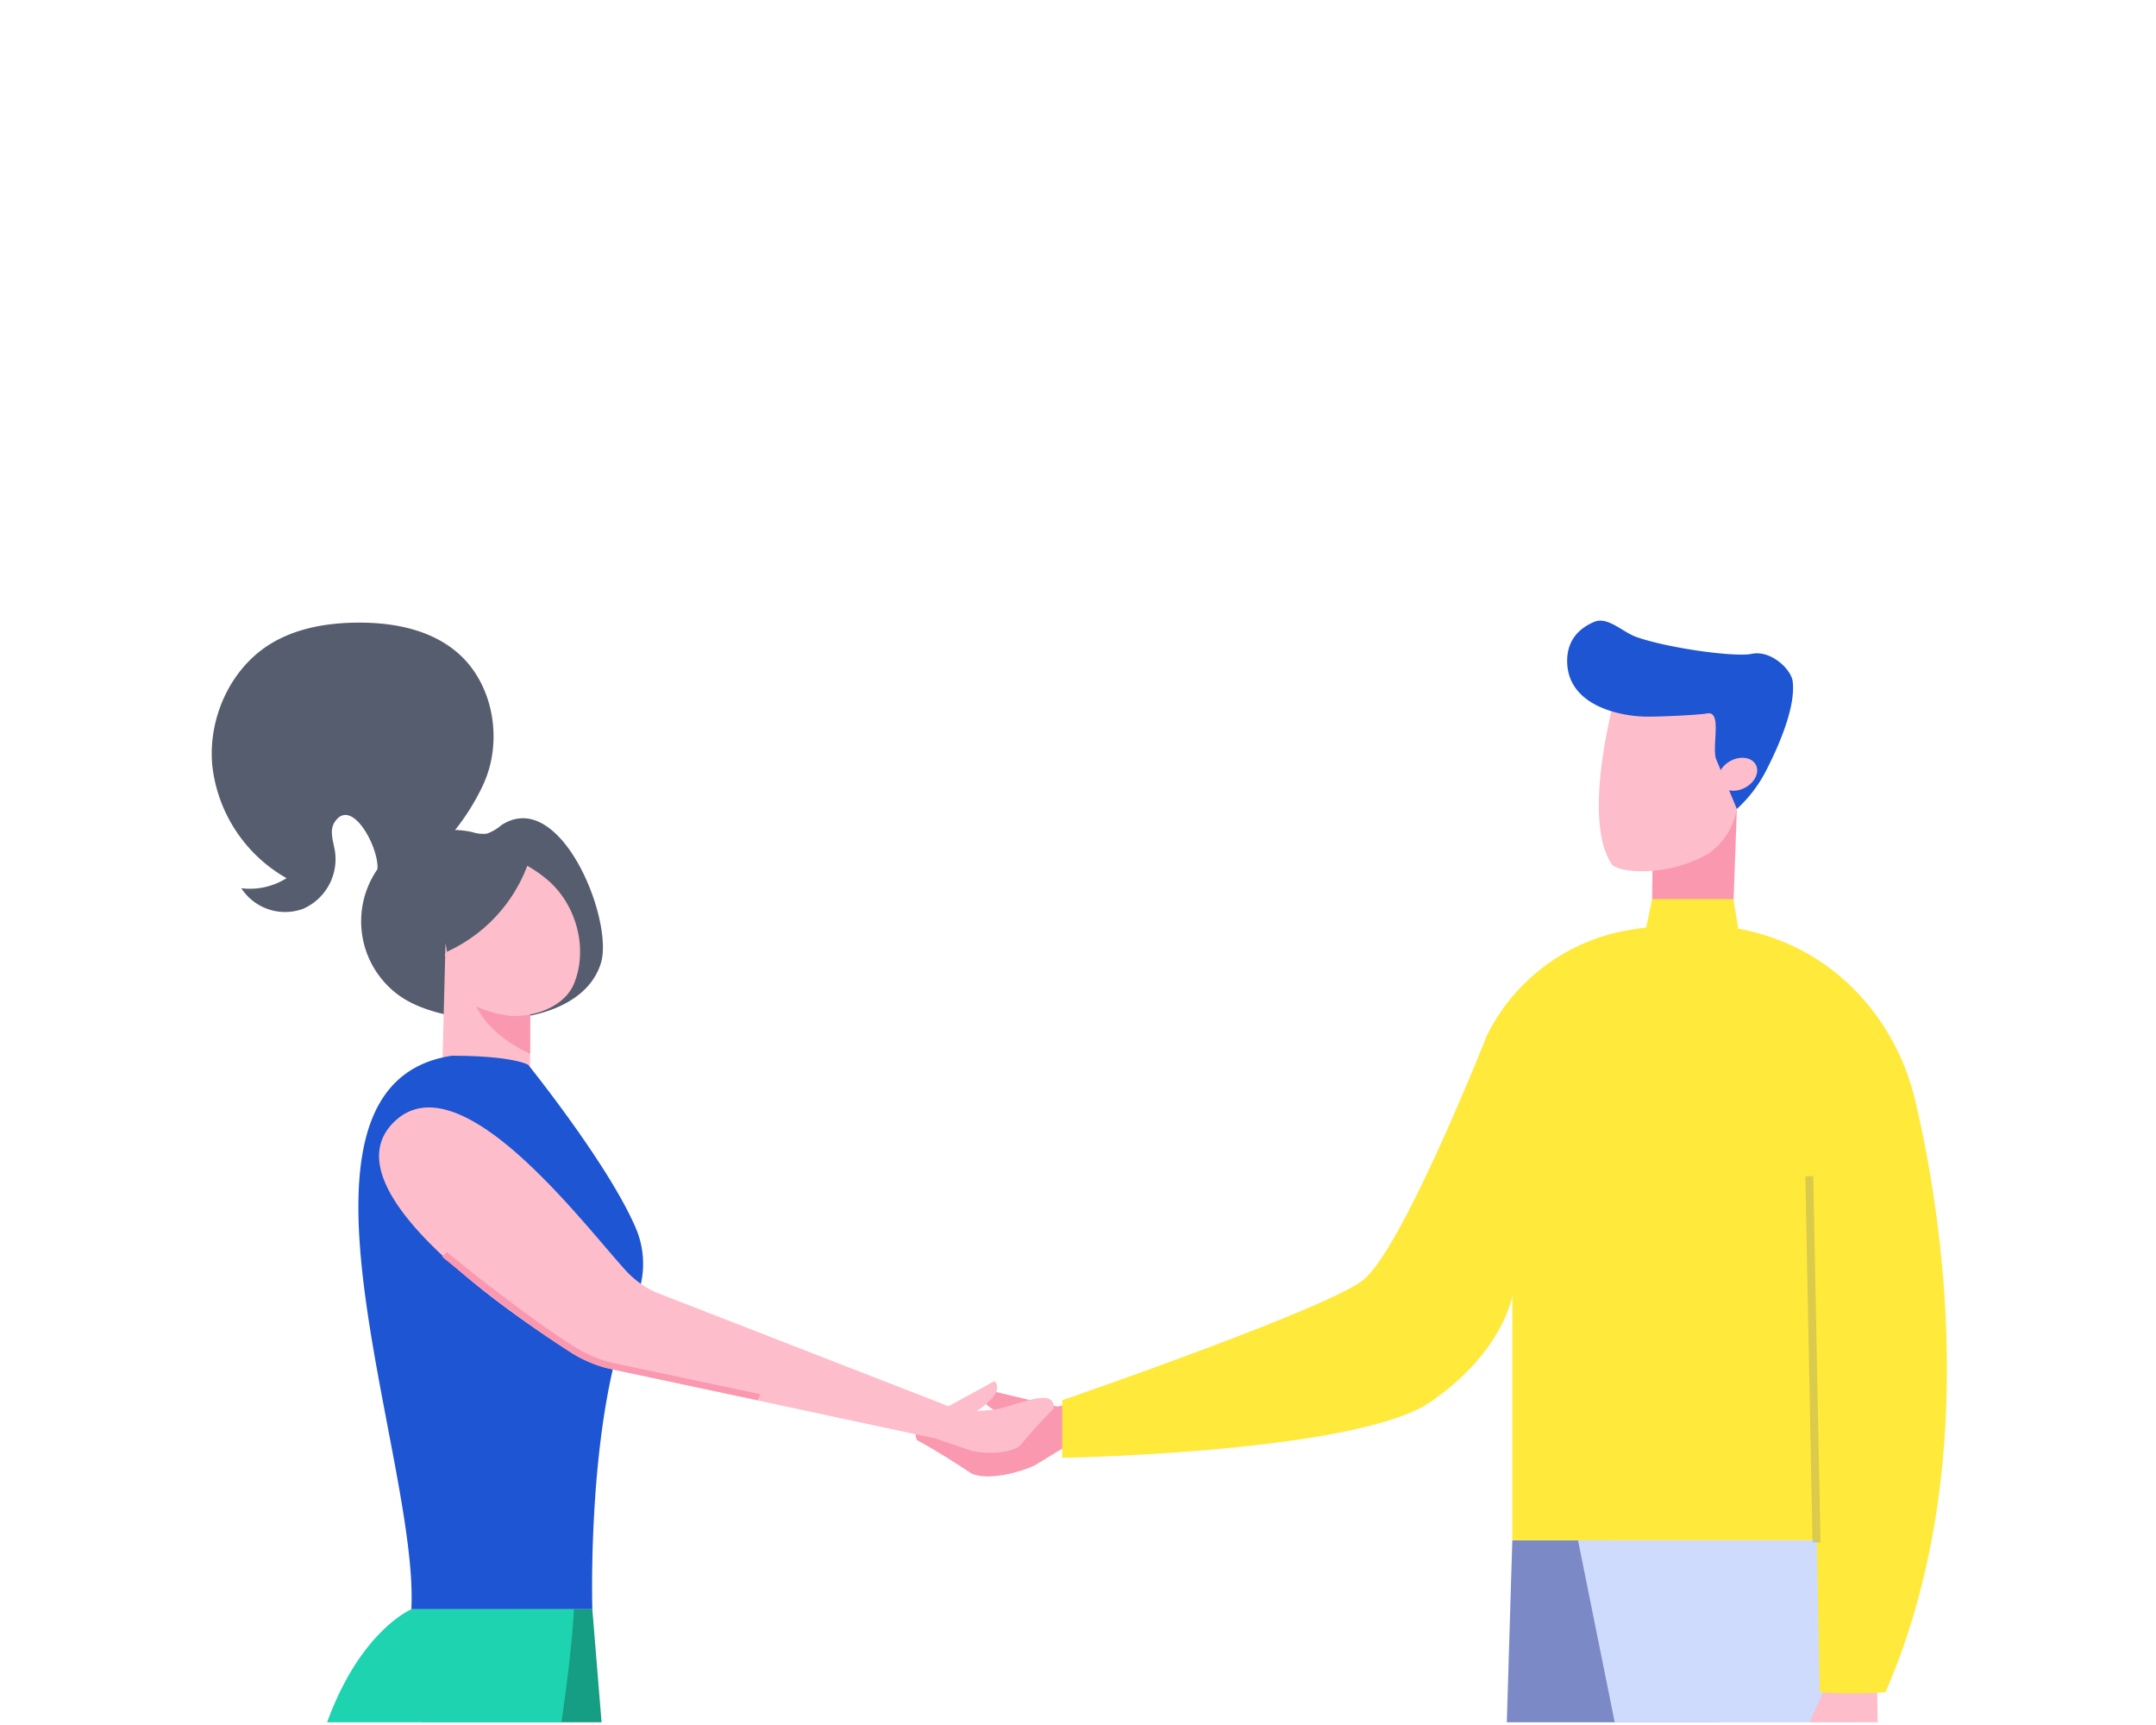 <svg id="Layer_1" data-name="Layer 1" xmlns="http://www.w3.org/2000/svg" xmlns:xlink="http://www.w3.org/1999/xlink" viewBox="0 0 500 400"><defs><style>.cls-1{fill:none;}.cls-2{clip-path:url(#clip-path);}.cls-3{fill:#565d6e;}.cls-4{fill:#febdcb;}.cls-5{fill:#f998af;}.cls-6{fill:#7b8ac7;}.cls-7{fill:#cfdbfc;}.cls-8{fill:#1d55d3;}.cls-9{fill:#ffe93b;}.cls-10{opacity:0.26;}.cls-11{fill:#737373;}.cls-12{fill:#169e84;}.cls-13{fill:#1dd3b0;}</style><clipPath id="clip-path"><rect class="cls-1" x="45.813" y="93.284" width="408.12" height="306.09"/></clipPath></defs><g id="Groupe_7024" data-name="Groupe 7024"><g class="cls-2"><g id="Groupe_5620" data-name="Groupe 5620"><g id="Groupe_5619" data-name="Groupe 5619"><g id="Groupe_7020" data-name="Groupe 7020"><g id="Groupe_4181" data-name="Groupe 4181"><path id="Tracé_6134" data-name="Tracé 6134" class="cls-3" d="M139.7,221.703a9.865,9.865,0,0,1-.363,1.697c-5.035,15.958-35.003,15.54-46.398,7.703a21.192,21.192,0,0,1,16.628-38.144,7.936,7.936,0,0,0,3.359.347,10.5,10.5,0,0,0,3.319-1.944C129.247,182.796,141.17,210.384,139.7,221.703Z"/></g></g><g id="Groupe_7021" data-name="Groupe 7021"><g id="Groupe_4188" data-name="Groupe 4188"><g id="Groupe_4187" data-name="Groupe 4187"><g id="Groupe_4186" data-name="Groupe 4186"><g id="Groupe_4185" data-name="Groupe 4185"><g id="Groupe_4184" data-name="Groupe 4184"><g id="Groupe_4183" data-name="Groupe 4183"><path id="Tracé_6135" data-name="Tracé 6135" class="cls-4" d="M102.666,244.676l.076,7.694a5.81,5.81,0,0,0,5.803,5.748h8.592a5.803,5.803,0,0,0,5.803-5.803h0V223.709l-10.155-2.353-.727-.171h-.018l-6.153-1.413-.034.432-.449,4.766-.341,3.605-.66-3.755-1.084-6.136-.152,5.95-.288,11.317Z"/></g></g></g></g></g></g></g><g id="Groupe_7022" data-name="Groupe 7022"><g id="Groupe_4195" data-name="Groupe 4195"><g id="Groupe_4194" data-name="Groupe 4194"><g id="Groupe_4193" data-name="Groupe 4193"><g id="Groupe_4192" data-name="Groupe 4192"><g id="Groupe_4191" data-name="Groupe 4191"><g id="Groupe_4190" data-name="Groupe 4190"><path id="Tracé_6136" data-name="Tracé 6136" class="cls-5" d="M108.967,228.314a14.964,14.964,0,0,0,1.548,5.155c2.201,4.402,6.629,8.211,12.435,10.878V230.346Z"/></g></g></g></g></g></g></g><g id="Groupe_7023" data-name="Groupe 7023"><g id="Groupe_4202" data-name="Groupe 4202"><g id="Groupe_4201" data-name="Groupe 4201"><g id="Groupe_4200" data-name="Groupe 4200"><g id="Groupe_4199" data-name="Groupe 4199"><g id="Groupe_4198" data-name="Groupe 4198"><g id="Groupe_4197" data-name="Groupe 4197"><path id="Tracé_6137" data-name="Tracé 6137" class="cls-4" d="M103.724,220.766l-.007-.113a35.711,35.711,0,0,0,18.566-19.891,29.713,29.713,0,0,1,4.968,3.512c.171.16.341.304.508.464a20.554,20.554,0,0,1,2.831,3.328c3.953,5.761,5.153,13.523,2.569,19.941-2.245,5.617-9.722,8.033-15.228,7.51a24.933,24.933,0,0,1-11.528-4.553c-.275-.407-.537-.823-.82-1.221-.329-.46-.669-.922-1.015-1.379-.508-2.326-.525-5.875-1.458-6.938A2.848,2.848,0,0,1,103.724,220.766Z"/></g></g></g></g></g></g></g><path id="Tracé_8392" data-name="Tracé 8392" class="cls-3" d="M77.567,190.702c-1.225,1.923-.265,4.43.113,6.692A12.57,12.57,0,0,1,70.25,210.756,12.118,12.118,0,0,1,55.959,205.964a15.958,15.958,0,0,0,10.496-2.329A34.408,34.408,0,0,1,49.234,177.544c-1.031-10.861,4.076-22.265,13.15-28.02,6.093-3.864,13.462-5.108,20.632-5.148,8.198-.045,16.822,1.579,23.091,6.979,8.318,7.163,10.612,20.326,6.035,30.409-4.244,9.35-14.388,22.576-24.747,20.614C88.699,198.004,81.732,184.164,77.567,190.702Z"/><path id="Tracé_5928" data-name="Tracé 5928" class="cls-6" d="M373.274,357.166H350.723l-7.923,261.347H358.037l44.764-212.71Z"/><path id="Tracé_5929" data-name="Tracé 5929" class="cls-7" d="M365.96,357.166l52.707,261.347h16.773l-6.878-261.347Z"/><g id="Groupe_5608" data-name="Groupe 5608"><path id="Tracé_5935" data-name="Tracé 5935" class="cls-5" d="M240.385,326.867c-.781.62-3.662,2.503-10.652,3.085-6.27.522-19.627-2.211-17.082,3.986,6.006,3.243,12.67,7.766,12.67,7.766,3.827,1.605,10.608-.06,14.636-1.899l11.7-7.143s1.004-6.578,1.109-6.88l-2.68-1.091A32.244,32.244,0,0,1,240.385,326.867Z"/><path id="Tracé_5936" data-name="Tracé 5936" class="cls-5" d="M238.238,329.627a5.078,5.078,0,0,1-.696.752c.833.335,1.636.712,2.422,1.109,3.285.085,6.566.278,9.848.403-.202-1.894-.48-4.553-.466-4.745l-21.334-5.081s-1.727,2.248,2.173,4.666A21.812,21.812,0,0,0,238.238,329.627Z"/></g><path id="Tracé_5937" data-name="Tracé 5937" class="cls-4" d="M425.006,387.581,417.915,403.175s1.526,8.571,4.663,11.913a3.343,3.343,0,0,0,3.715.75c2.953-1.223,9.772-4.173,10.9-5.793a3.197,3.197,0,0,0,.348-2.778l-2.066-6.869-.256-16.011Z"/><path id="Tracé_5938" data-name="Tracé 5938" class="cls-5" d="M383.246,200.085l-.236,20.894,18.615-1.001,1.176-32.392Z"/><g id="Groupe_5609" data-name="Groupe 5609"><path id="Tracé_5939" data-name="Tracé 5939" class="cls-4" d="M380.142,202.017c-2.601-.072-5.012-.461-6.272-1.489-7.503-10.911,1.043-40.323,1.043-40.323l11.991-5.048,15.236,9.504.867,19.712a15.99,15.99,0,0,1-6.803,13.595h0A31.223,31.223,0,0,1,380.142,202.017Z"/></g><path id="Tracé_5940" data-name="Tracé 5940" class="cls-8" d="M397.911,175.83c-.837-3.312,1.429-10.951-1.942-10.399-2.46.403-10.888.75-13.724.75-6.758,0-18.804-2.645-18.804-12.929,0-5.141,3.157-7.745,6.315-9.063,3.101-1.295,6.602,2.425,9.773,3.533,7.442,2.601,22.802,4.708,26.734,3.893,4.463-.925,9.131,3.628,9.477,6.35.754,5.963-3.237,15.051-6.19,20.793a31.59,31.59,0,0,1-6.75,8.83h0Z"/><path id="Tracé_5941" data-name="Tracé 5941" class="cls-4" d="M406.592,176.571c-1.506-1.33-4.326-1.078-6.297.562s-2.348,4.049-.842,5.376,4.325,1.079,6.296-.561S408.097,177.904,406.592,176.571Z"/><path id="Tracé_5942" data-name="Tracé 5942" class="cls-9" d="M392.907,214.424a53.625,53.625,0,0,1,21.846,4.477c15.025,6.619,25.668,20.38,29.43,36.362,5.921,25.15,15.85,84.823-6.912,137.134a113.326,113.326,0,0,1-15.237,0l-1.612-81.521-.826-41.79,1.725,88.083H350.723V300.362s-1.829,12.83-18.894,24.675-85.491,13.008-85.491,13.008V324.693s60.503-20.822,69.644-27.758,28.888-56.919,28.888-56.919A45.102,45.102,0,0,1,375.75,216.051,84.955,84.955,0,0,1,392.907,214.424Z"/><g id="Groupe_5610" data-name="Groupe 5610" class="cls-10"><path id="Tracé_5943" data-name="Tracé 5943" class="cls-11" d="M420.344,357.652l-1.662-84.878,1.829-.053,1.679,84.931Z"/></g><path id="Tracé_5944" data-name="Tracé 5944" class="cls-9" d="M401.977,208.473l1.149,6.863-21.394-.039,1.4-6.827Z"/><path id="Tracé_5945" data-name="Tracé 5945" class="cls-8" d="M104.766,244.813c14.37,0,17.735,2.104,17.735,2.104s18.424,22.841,24.84,37.604a21.145,21.145,0,0,1-.093,17.299c-11.315,24.387-9.876,71.34-9.876,71.34H95.392C97.255,338.168,61.136,251.456,104.766,244.813Z"/><path id="Tracé_5948" data-name="Tracé 5948" class="cls-12" d="M137.372,373.165l20.197,247.445-13.771.281s-25.467-52.006-26.02-95.118c-.091-7.128.224-14.38-3.937-19.828C82.089,464.368,98.11,398.694,98.11,398.694l21.499-25.53Z"/><path id="Tracé_5957" data-name="Tracé 5957" class="cls-13" d="M95.392,373.165S54.381,390.348,75.287,498.2A40.627,40.627,0,0,1,73.918,517.278C65.065,547.362,70.078,620.891,70.078,620.891H83.89s46.234-191.898,49.214-247.726Z"/><g id="Groupe_5617" data-name="Groupe 5617"><path id="Tracé_5958" data-name="Tracé 5958" class="cls-4" d="M222.502,326.359c.7.341,3.2,1.28,8.459.416,4.719-.773,13.995-5.446,13.372-.09-3.763,3.685-7.753,8.505-7.753,8.505-2.492,1.985-7.817,1.955-11.152,1.269l-10.05-3.413s-2.067-4.985-2.205-5.205l1.752-1.365A23.175,23.175,0,0,0,222.502,326.359Z"/><path id="Tracé_5959" data-name="Tracé 5959" class="cls-4" d="M224.638,328.127a3.978,3.978,0,0,0,.664.46c-.545.421-1.06.869-1.557,1.332-2.399.69-4.779,1.458-7.164,2.177-.233-1.528-.566-3.669-.615-3.821l14.673-8.022s1.725,1.441-.656,4.081A15.856,15.856,0,0,1,224.638,328.127Z"/></g><path id="Tracé_5960" data-name="Tracé 5960" class="cls-4" d="M91.105,260.441c15.031-15.498,43.692,22.832,53.982,34.128a21.784,21.784,0,0,0,6.764,5.007L220.587,326.32l-4.321,7.103L140.474,317.187a29.574,29.574,0,0,1-8.351-3.729C117.797,304.173,76.133,275.878,91.105,260.441Z"/><g id="Groupe_5618" data-name="Groupe 5618"><path id="Tracé_5961" data-name="Tracé 5961" class="cls-5" d="M142.479,316.129l33.887,7.18-.683,1.365L142.156,317.578a30.326,30.326,0,0,1-8.726-3.432c-7.66-4.486-19.842-13.654-30.911-22.726.38-.346.75-.701,1.116-1.063,11.638,9.506,24.435,18.929,30.55,22.508A28.858,28.858,0,0,0,142.479,316.129Z"/></g></g></g></g></g></svg>